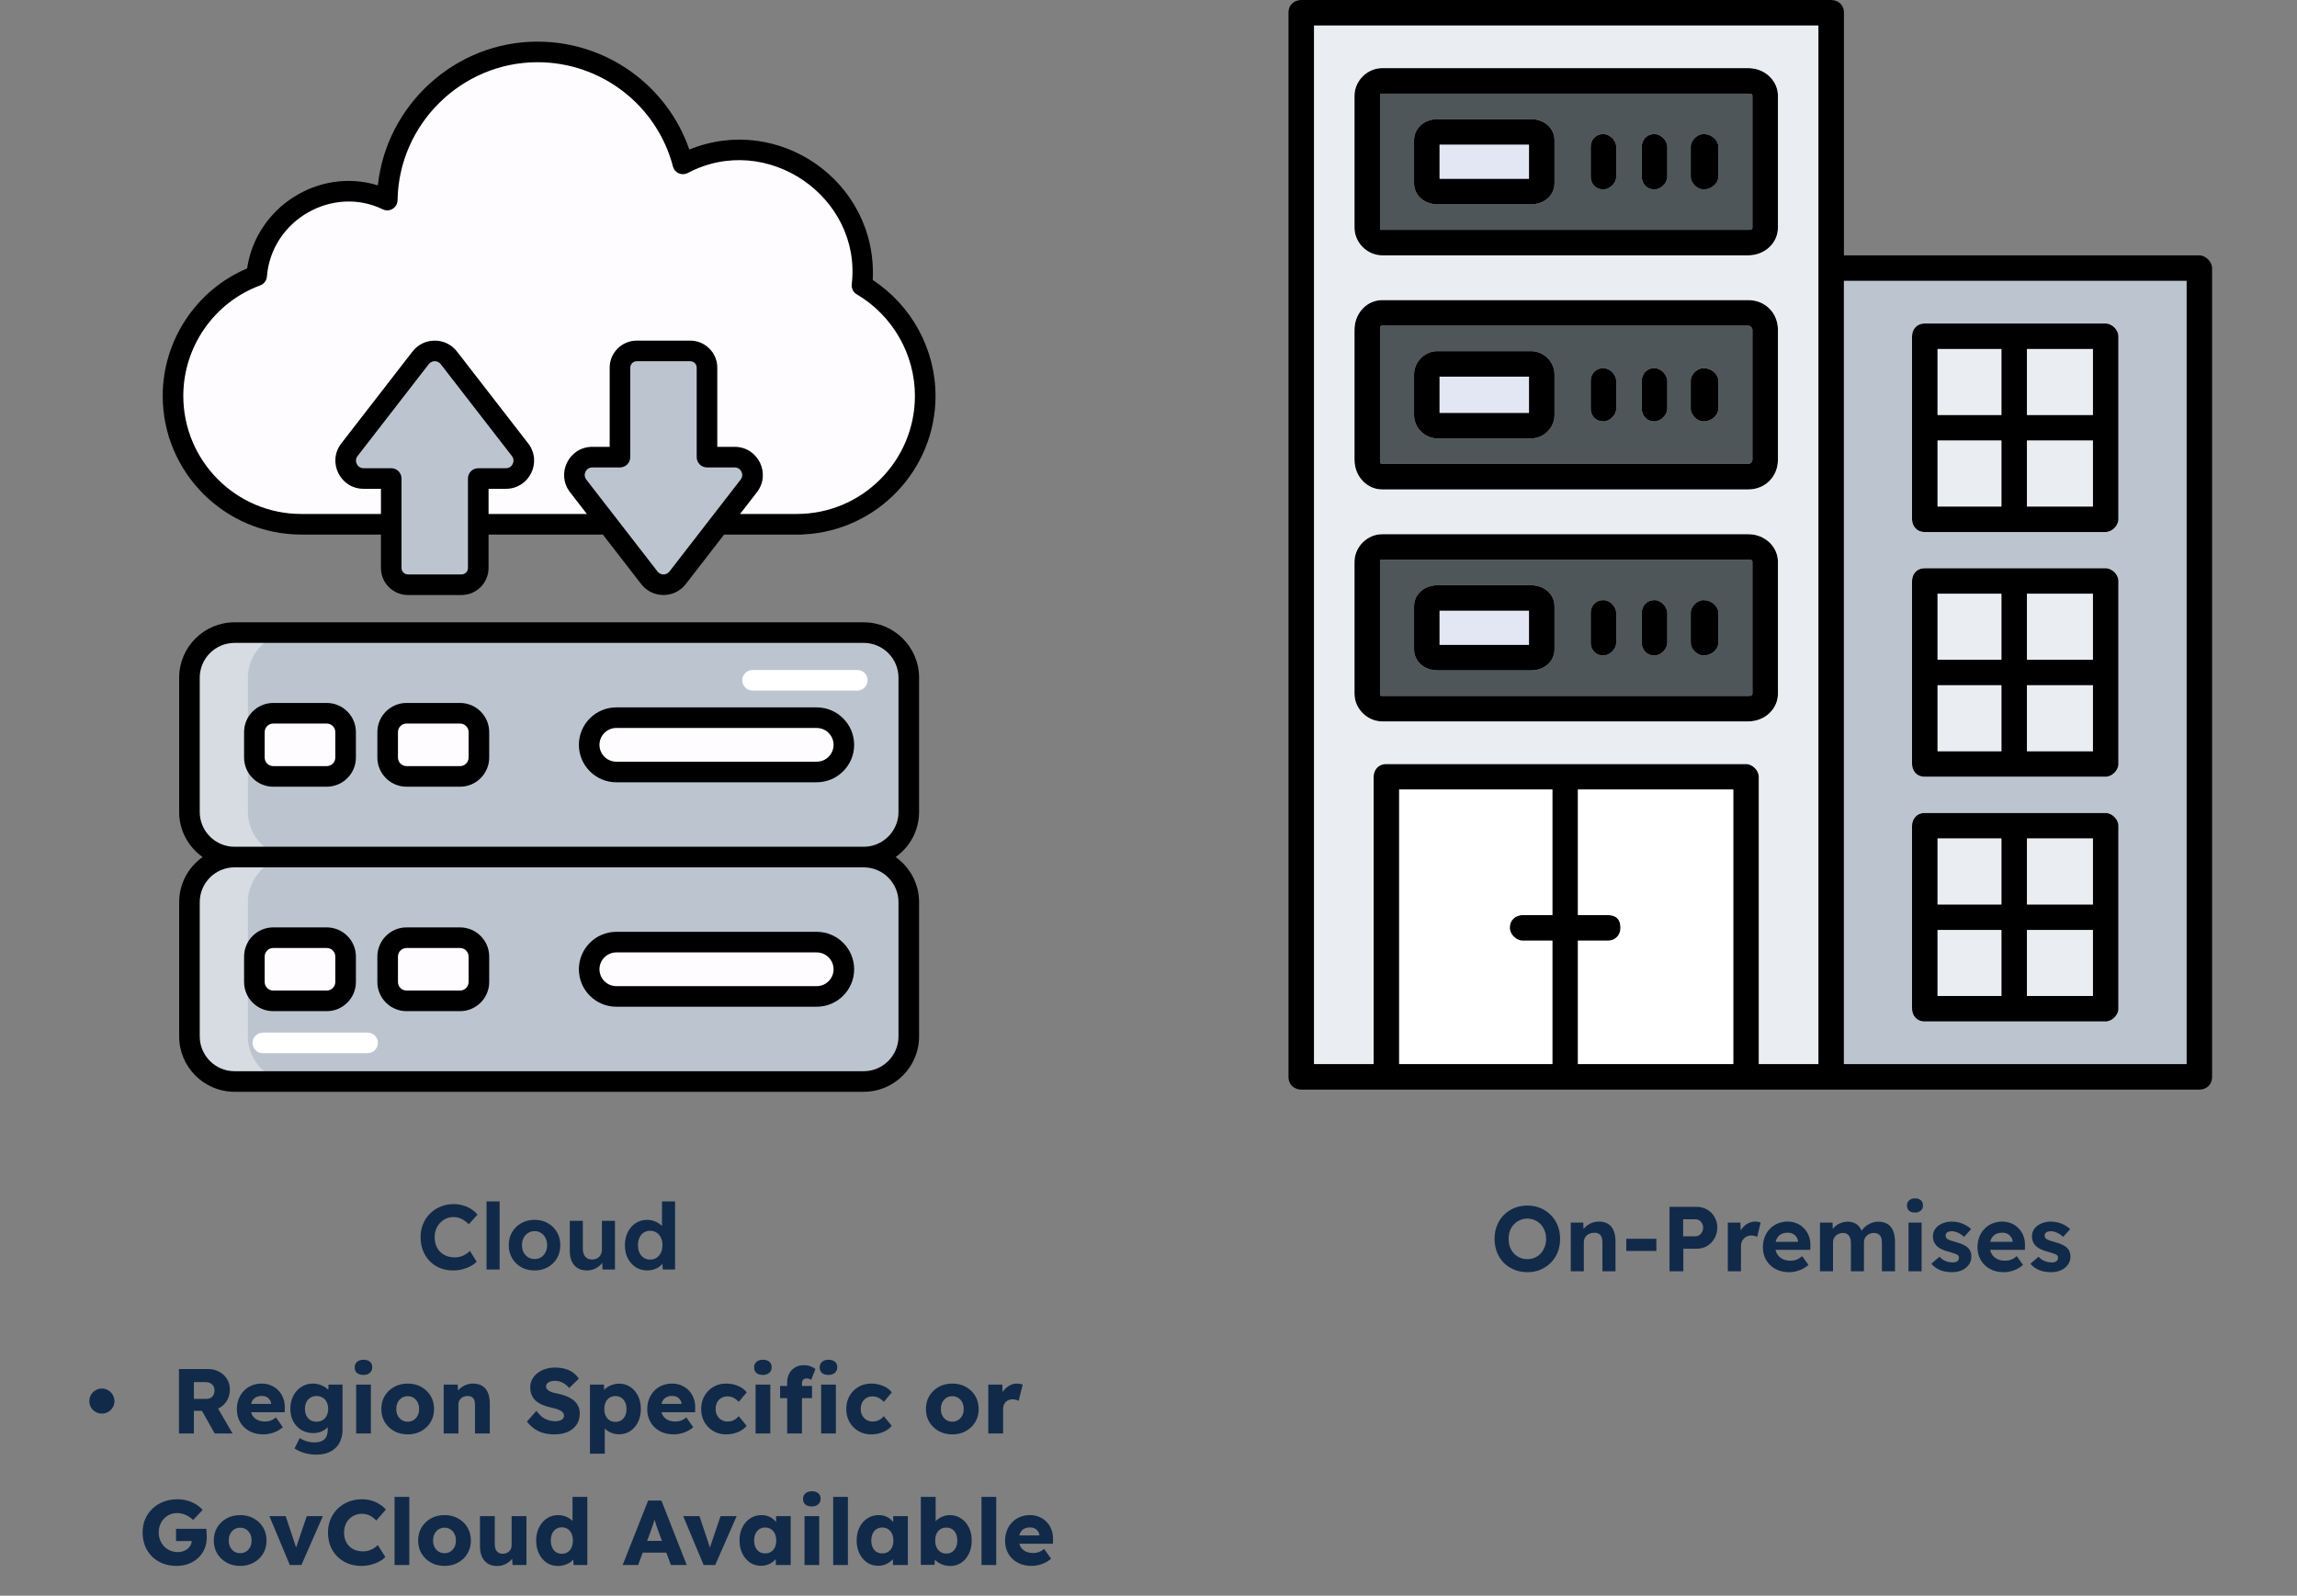 <svg width="524" height="364" viewBox="0 0 524 364" fill="none" xmlns="http://www.w3.org/2000/svg">
<rect x="0" y="0" width="524" height="364" fill="#808080" stroke="none"/>
<path d="M348.421 290.21C347.343 290.21 346.349 290.021 345.439 289.643C344.529 289.265 343.731 288.74 343.045 288.068C342.373 287.382 341.855 286.577 341.491 285.653C341.127 284.715 340.945 283.7 340.945 282.608C340.945 281.502 341.127 280.494 341.491 279.584C341.855 278.66 342.373 277.855 343.045 277.169C343.731 276.483 344.529 275.951 345.439 275.573C346.349 275.195 347.343 275.006 348.421 275.006C349.513 275.006 350.507 275.195 351.403 275.573C352.313 275.951 353.104 276.483 353.776 277.169C354.462 277.855 354.987 278.66 355.351 279.584C355.715 280.508 355.897 281.516 355.897 282.608C355.897 283.7 355.715 284.708 355.351 285.632C354.987 286.556 354.462 287.361 353.776 288.047C353.104 288.733 352.313 289.265 351.403 289.643C350.507 290.021 349.513 290.21 348.421 290.21ZM348.421 287.228C349.037 287.228 349.604 287.116 350.122 286.892C350.654 286.668 351.109 286.346 351.487 285.926C351.865 285.506 352.159 285.016 352.369 284.456C352.593 283.896 352.705 283.28 352.705 282.608C352.705 281.936 352.593 281.32 352.369 280.76C352.159 280.2 351.865 279.717 351.487 279.311C351.109 278.891 350.654 278.569 350.122 278.345C349.604 278.107 349.037 277.988 348.421 277.988C347.805 277.988 347.238 278.107 346.72 278.345C346.202 278.569 345.747 278.891 345.355 279.311C344.963 279.717 344.662 280.2 344.452 280.76C344.256 281.32 344.158 281.936 344.158 282.608C344.158 283.28 344.256 283.896 344.452 284.456C344.662 285.016 344.963 285.506 345.355 285.926C345.747 286.346 346.202 286.668 346.72 286.892C347.238 287.116 347.805 287.228 348.421 287.228ZM358.328 290V278.891H361.184L361.268 281.159L360.68 281.411C360.834 280.907 361.107 280.452 361.499 280.046C361.905 279.626 362.388 279.29 362.948 279.038C363.508 278.786 364.096 278.66 364.712 278.66C365.552 278.66 366.252 278.828 366.812 279.164C367.386 279.5 367.813 280.011 368.093 280.697C368.387 281.369 368.534 282.202 368.534 283.196V290H365.552V283.427C365.552 282.923 365.482 282.503 365.342 282.167C365.202 281.831 364.985 281.586 364.691 281.432C364.411 281.264 364.061 281.194 363.641 281.222C363.305 281.222 362.99 281.278 362.696 281.39C362.416 281.488 362.171 281.635 361.961 281.831C361.765 282.027 361.604 282.251 361.478 282.503C361.366 282.755 361.31 283.028 361.31 283.322V290H359.84C359.518 290 359.231 290 358.979 290C358.727 290 358.51 290 358.328 290ZM370.992 285.359V282.587H377.859V285.359H370.992ZM380.855 290V275.3H387.092C387.96 275.3 388.744 275.51 389.444 275.93C390.158 276.336 390.718 276.896 391.124 277.61C391.544 278.324 391.754 279.129 391.754 280.025C391.754 280.935 391.544 281.754 391.124 282.482C390.718 283.21 390.158 283.791 389.444 284.225C388.744 284.645 387.96 284.855 387.092 284.855H384.005V290H380.855ZM383.963 282.02H386.735C387.071 282.02 387.372 281.936 387.638 281.768C387.904 281.586 388.114 281.348 388.268 281.054C388.436 280.76 388.52 280.424 388.52 280.046C388.52 279.668 388.436 279.339 388.268 279.059C388.114 278.765 387.904 278.541 387.638 278.387C387.372 278.219 387.071 278.135 386.735 278.135H383.963V282.02ZM394.155 290V278.891H397.032L397.137 282.461L396.633 281.726C396.801 281.152 397.074 280.634 397.452 280.172C397.83 279.696 398.271 279.325 398.775 279.059C399.293 278.793 399.832 278.66 400.392 278.66C400.63 278.66 400.861 278.681 401.085 278.723C401.309 278.765 401.498 278.814 401.652 278.87L400.854 282.146C400.686 282.062 400.483 281.992 400.245 281.936C400.007 281.866 399.762 281.831 399.51 281.831C399.174 281.831 398.859 281.894 398.565 282.02C398.285 282.132 398.04 282.3 397.83 282.524C397.62 282.734 397.452 282.986 397.326 283.28C397.214 283.574 397.158 283.896 397.158 284.246V290H394.155ZM408.162 290.21C406.958 290.21 405.908 289.965 405.012 289.475C404.116 288.985 403.416 288.313 402.912 287.459C402.408 286.605 402.156 285.625 402.156 284.519C402.156 283.665 402.296 282.881 402.576 282.167C402.856 281.453 403.248 280.837 403.752 280.319C404.256 279.787 404.851 279.381 405.537 279.101C406.237 278.807 406.993 278.66 407.805 278.66C408.561 278.66 409.261 278.8 409.905 279.08C410.549 279.346 411.102 279.731 411.564 280.235C412.04 280.725 412.404 281.306 412.656 281.978C412.908 282.65 413.02 283.385 412.992 284.183L412.971 285.107H404.046L403.563 283.28H410.514L410.178 283.658V283.196C410.15 282.818 410.024 282.475 409.8 282.167C409.59 281.859 409.317 281.621 408.981 281.453C408.645 281.285 408.267 281.201 407.847 281.201C407.231 281.201 406.706 281.32 406.272 281.558C405.852 281.796 405.53 282.146 405.306 282.608C405.082 283.07 404.97 283.63 404.97 284.288C404.97 284.96 405.11 285.541 405.39 286.031C405.684 286.521 406.09 286.906 406.608 287.186C407.14 287.452 407.763 287.585 408.477 287.585C408.967 287.585 409.415 287.508 409.821 287.354C410.227 287.2 410.661 286.934 411.123 286.556L412.551 288.551C412.145 288.915 411.697 289.223 411.207 289.475C410.717 289.713 410.213 289.895 409.695 290.021C409.177 290.147 408.666 290.21 408.162 290.21ZM415.175 290V278.891H418.052L418.115 281.012L417.674 281.096C417.828 280.732 418.031 280.403 418.283 280.109C418.535 279.815 418.829 279.563 419.165 279.353C419.515 279.143 419.879 278.982 420.257 278.87C420.635 278.744 421.013 278.681 421.391 278.681C421.965 278.681 422.483 278.772 422.945 278.954C423.407 279.136 423.799 279.423 424.121 279.815C424.443 280.193 424.695 280.697 424.877 281.327L424.415 281.285L424.562 280.949C424.744 280.613 424.975 280.312 425.255 280.046C425.535 279.766 425.85 279.528 426.2 279.332C426.55 279.122 426.914 278.961 427.292 278.849C427.67 278.737 428.041 278.681 428.405 278.681C429.273 278.681 429.994 278.856 430.568 279.206C431.142 279.542 431.569 280.053 431.849 280.739C432.143 281.425 432.29 282.265 432.29 283.259V290H429.308V283.469C429.308 282.965 429.238 282.552 429.098 282.23C428.958 281.908 428.755 281.67 428.489 281.516C428.223 281.348 427.88 281.264 427.46 281.264C427.138 281.264 426.837 281.32 426.557 281.432C426.291 281.53 426.053 281.677 425.843 281.873C425.647 282.055 425.493 282.272 425.381 282.524C425.269 282.776 425.213 283.056 425.213 283.364V290H422.231V283.448C422.231 282.986 422.154 282.594 422 282.272C421.86 281.936 421.657 281.684 421.391 281.516C421.125 281.348 420.796 281.264 420.404 281.264C420.082 281.264 419.781 281.32 419.501 281.432C419.235 281.53 419.004 281.677 418.808 281.873C418.612 282.055 418.451 282.272 418.325 282.524C418.213 282.776 418.157 283.049 418.157 283.343V290H415.175ZM435.382 290V278.891H438.364V290H435.382ZM436.852 276.602C436.278 276.602 435.83 276.462 435.508 276.182C435.186 275.902 435.025 275.503 435.025 274.985C435.025 274.509 435.186 274.124 435.508 273.83C435.844 273.522 436.292 273.368 436.852 273.368C437.426 273.368 437.874 273.515 438.196 273.809C438.518 274.089 438.679 274.481 438.679 274.985C438.679 275.475 438.511 275.867 438.175 276.161C437.853 276.455 437.412 276.602 436.852 276.602ZM445.287 290.21C444.251 290.21 443.327 290.042 442.515 289.706C441.717 289.356 441.073 288.88 440.583 288.278L442.431 286.682C442.865 287.144 443.348 287.48 443.88 287.69C444.412 287.886 444.944 287.984 445.476 287.984C445.686 287.984 445.875 287.963 446.043 287.921C446.225 287.865 446.379 287.795 446.505 287.711C446.631 287.613 446.722 287.501 446.778 287.375C446.848 287.235 446.883 287.088 446.883 286.934C446.883 286.626 446.757 286.381 446.505 286.199C446.365 286.129 446.148 286.045 445.854 285.947C445.56 285.835 445.182 285.716 444.72 285.59C444.006 285.408 443.397 285.198 442.893 284.96C442.403 284.708 442.011 284.428 441.717 284.12C441.465 283.826 441.269 283.511 441.129 283.175C441.003 282.825 440.94 282.44 440.94 282.02C440.94 281.516 441.052 281.061 441.276 280.655C441.5 280.235 441.808 279.878 442.2 279.584C442.606 279.29 443.068 279.066 443.586 278.912C444.104 278.744 444.65 278.66 445.224 278.66C445.798 278.66 446.358 278.73 446.904 278.87C447.45 279.01 447.954 279.213 448.416 279.479C448.892 279.731 449.305 280.032 449.655 280.382L448.059 282.146C447.807 281.908 447.52 281.691 447.198 281.495C446.89 281.299 446.568 281.145 446.232 281.033C445.896 280.921 445.595 280.865 445.329 280.865C445.091 280.865 444.874 280.886 444.678 280.928C444.496 280.97 444.342 281.033 444.216 281.117C444.09 281.201 443.992 281.313 443.922 281.453C443.866 281.579 443.838 281.719 443.838 281.873C443.838 282.027 443.873 282.174 443.943 282.314C444.027 282.454 444.139 282.573 444.279 282.671C444.433 282.755 444.657 282.853 444.951 282.965C445.259 283.077 445.672 283.203 446.19 283.343C446.862 283.525 447.429 283.728 447.891 283.952C448.367 284.176 448.745 284.435 449.025 284.729C449.263 284.981 449.438 285.268 449.55 285.59C449.662 285.912 449.718 286.269 449.718 286.661C449.718 287.347 449.522 287.963 449.13 288.509C448.752 289.041 448.227 289.461 447.555 289.769C446.883 290.063 446.127 290.21 445.287 290.21ZM457.115 290.21C455.911 290.21 454.861 289.965 453.965 289.475C453.069 288.985 452.369 288.313 451.865 287.459C451.361 286.605 451.109 285.625 451.109 284.519C451.109 283.665 451.249 282.881 451.529 282.167C451.809 281.453 452.201 280.837 452.705 280.319C453.209 279.787 453.804 279.381 454.49 279.101C455.19 278.807 455.946 278.66 456.758 278.66C457.514 278.66 458.214 278.8 458.858 279.08C459.502 279.346 460.055 279.731 460.517 280.235C460.993 280.725 461.357 281.306 461.609 281.978C461.861 282.65 461.973 283.385 461.945 284.183L461.924 285.107H452.999L452.516 283.28H459.467L459.131 283.658V283.196C459.103 282.818 458.977 282.475 458.753 282.167C458.543 281.859 458.27 281.621 457.934 281.453C457.598 281.285 457.22 281.201 456.8 281.201C456.184 281.201 455.659 281.32 455.225 281.558C454.805 281.796 454.483 282.146 454.259 282.608C454.035 283.07 453.923 283.63 453.923 284.288C453.923 284.96 454.063 285.541 454.343 286.031C454.637 286.521 455.043 286.906 455.561 287.186C456.093 287.452 456.716 287.585 457.43 287.585C457.92 287.585 458.368 287.508 458.774 287.354C459.18 287.2 459.614 286.934 460.076 286.556L461.504 288.551C461.098 288.915 460.65 289.223 460.16 289.475C459.67 289.713 459.166 289.895 458.648 290.021C458.13 290.147 457.619 290.21 457.115 290.21ZM467.886 290.21C466.85 290.21 465.926 290.042 465.114 289.706C464.316 289.356 463.672 288.88 463.182 288.278L465.03 286.682C465.464 287.144 465.947 287.48 466.479 287.69C467.011 287.886 467.543 287.984 468.075 287.984C468.285 287.984 468.474 287.963 468.642 287.921C468.824 287.865 468.978 287.795 469.104 287.711C469.23 287.613 469.321 287.501 469.377 287.375C469.447 287.235 469.482 287.088 469.482 286.934C469.482 286.626 469.356 286.381 469.104 286.199C468.964 286.129 468.747 286.045 468.453 285.947C468.159 285.835 467.781 285.716 467.319 285.59C466.605 285.408 465.996 285.198 465.492 284.96C465.002 284.708 464.61 284.428 464.316 284.12C464.064 283.826 463.868 283.511 463.728 283.175C463.602 282.825 463.539 282.44 463.539 282.02C463.539 281.516 463.651 281.061 463.875 280.655C464.099 280.235 464.407 279.878 464.799 279.584C465.205 279.29 465.667 279.066 466.185 278.912C466.703 278.744 467.249 278.66 467.823 278.66C468.397 278.66 468.957 278.73 469.503 278.87C470.049 279.01 470.553 279.213 471.015 279.479C471.491 279.731 471.904 280.032 472.254 280.382L470.658 282.146C470.406 281.908 470.119 281.691 469.797 281.495C469.489 281.299 469.167 281.145 468.831 281.033C468.495 280.921 468.194 280.865 467.928 280.865C467.69 280.865 467.473 280.886 467.277 280.928C467.095 280.97 466.941 281.033 466.815 281.117C466.689 281.201 466.591 281.313 466.521 281.453C466.465 281.579 466.437 281.719 466.437 281.873C466.437 282.027 466.472 282.174 466.542 282.314C466.626 282.454 466.738 282.573 466.878 282.671C467.032 282.755 467.256 282.853 467.55 282.965C467.858 283.077 468.271 283.203 468.789 283.343C469.461 283.525 470.028 283.728 470.49 283.952C470.966 284.176 471.344 284.435 471.624 284.729C471.862 284.981 472.037 285.268 472.149 285.59C472.261 285.912 472.317 286.269 472.317 286.661C472.317 287.347 472.121 287.963 471.729 288.509C471.351 289.041 470.826 289.461 470.154 289.769C469.482 290.063 468.726 290.21 467.886 290.21Z" fill="#122A49"/>
<path d="M103.358 289.812C102.28 289.812 101.286 289.63 100.376 289.266C99.48 288.888 98.696 288.363 98.024 287.691C97.366 287.005 96.855 286.2 96.491 285.276C96.127 284.338 95.945 283.316 95.945 282.21C95.945 281.132 96.134 280.138 96.512 279.228C96.89 278.304 97.422 277.506 98.108 276.834C98.794 276.148 99.599 275.616 100.523 275.238C101.447 274.86 102.448 274.671 103.526 274.671C104.226 274.671 104.912 274.769 105.584 274.965C106.27 275.147 106.893 275.42 107.453 275.784C108.027 276.148 108.517 276.582 108.923 277.086L106.949 279.27C106.613 278.934 106.263 278.647 105.899 278.409C105.549 278.157 105.171 277.968 104.765 277.842C104.373 277.702 103.953 277.632 103.505 277.632C102.903 277.632 102.336 277.744 101.804 277.968C101.286 278.192 100.831 278.507 100.439 278.913C100.047 279.305 99.732 279.788 99.494 280.362C99.27 280.922 99.158 281.545 99.158 282.231C99.158 282.931 99.27 283.568 99.494 284.142C99.718 284.702 100.033 285.185 100.439 285.591C100.845 285.983 101.328 286.291 101.888 286.515C102.462 286.725 103.092 286.83 103.778 286.83C104.226 286.83 104.66 286.767 105.08 286.641C105.5 286.515 105.885 286.34 106.235 286.116C106.599 285.892 106.921 285.633 107.201 285.339L108.734 287.796C108.398 288.174 107.943 288.517 107.369 288.825C106.809 289.133 106.179 289.378 105.479 289.56C104.779 289.728 104.072 289.812 103.358 289.812ZM110.991 289.602V274.062H113.973V289.602H110.991ZM121.96 289.812C120.826 289.812 119.811 289.567 118.915 289.077C118.033 288.573 117.333 287.887 116.815 287.019C116.311 286.151 116.059 285.157 116.059 284.037C116.059 282.917 116.311 281.93 116.815 281.076C117.333 280.208 118.033 279.522 118.915 279.018C119.811 278.514 120.826 278.262 121.96 278.262C123.08 278.262 124.081 278.514 124.963 279.018C125.859 279.522 126.559 280.208 127.063 281.076C127.567 281.93 127.819 282.917 127.819 284.037C127.819 285.157 127.567 286.151 127.063 287.019C126.559 287.887 125.859 288.573 124.963 289.077C124.081 289.567 123.08 289.812 121.96 289.812ZM121.96 287.208C122.506 287.208 122.996 287.075 123.43 286.809C123.864 286.529 124.2 286.151 124.438 285.675C124.69 285.185 124.816 284.639 124.816 284.037C124.816 283.421 124.69 282.875 124.438 282.399C124.2 281.909 123.864 281.531 123.43 281.265C122.996 280.985 122.506 280.845 121.96 280.845C121.4 280.845 120.903 280.985 120.469 281.265C120.035 281.545 119.692 281.923 119.44 282.399C119.188 282.875 119.069 283.421 119.083 284.037C119.069 284.639 119.188 285.185 119.44 285.675C119.692 286.151 120.035 286.529 120.469 286.809C120.903 287.075 121.4 287.208 121.96 287.208ZM133.884 289.812C133.072 289.812 132.372 289.637 131.784 289.287C131.21 288.923 130.762 288.412 130.44 287.754C130.132 287.082 129.978 286.277 129.978 285.339V278.493H132.96V284.856C132.96 285.36 133.044 285.801 133.212 286.179C133.38 286.543 133.618 286.823 133.926 287.019C134.234 287.215 134.612 287.313 135.06 287.313C135.382 287.313 135.683 287.264 135.963 287.166C136.243 287.054 136.481 286.9 136.677 286.704C136.873 286.508 137.027 286.277 137.139 286.011C137.251 285.745 137.307 285.458 137.307 285.15V278.493H140.289V289.602H137.454L137.349 287.313L137.895 287.061C137.727 287.579 137.447 288.048 137.055 288.468C136.663 288.888 136.194 289.217 135.648 289.455C135.102 289.693 134.514 289.812 133.884 289.812ZM147.637 289.812C146.671 289.812 145.803 289.567 145.033 289.077C144.263 288.573 143.654 287.894 143.206 287.04C142.772 286.172 142.555 285.171 142.555 284.037C142.555 282.931 142.772 281.944 143.206 281.076C143.654 280.208 144.256 279.522 145.012 279.018C145.782 278.514 146.657 278.262 147.637 278.262C148.155 278.262 148.652 278.346 149.128 278.514C149.618 278.668 150.052 278.885 150.43 279.165C150.822 279.445 151.137 279.76 151.375 280.11C151.613 280.446 151.746 280.803 151.774 281.181L151.018 281.307V274.062H154V289.602H151.186L151.06 287.04L151.648 287.103C151.62 287.453 151.494 287.789 151.27 288.111C151.046 288.433 150.745 288.727 150.367 288.993C150.003 289.245 149.583 289.448 149.107 289.602C148.645 289.742 148.155 289.812 147.637 289.812ZM148.309 287.334C148.869 287.334 149.359 287.194 149.779 286.914C150.199 286.634 150.528 286.249 150.766 285.759C151.004 285.269 151.123 284.695 151.123 284.037C151.123 283.393 151.004 282.826 150.766 282.336C150.528 281.832 150.199 281.447 149.779 281.181C149.359 280.901 148.869 280.761 148.309 280.761C147.749 280.761 147.259 280.901 146.839 281.181C146.433 281.447 146.111 281.832 145.873 282.336C145.649 282.826 145.537 283.393 145.537 284.037C145.537 284.695 145.649 285.269 145.873 285.759C146.111 286.249 146.433 286.634 146.839 286.914C147.259 287.194 147.749 287.334 148.309 287.334Z" fill="#122A49"/>
<path d="M23.235 322.464C22.717 322.464 22.241 322.338 21.807 322.086C21.373 321.834 21.023 321.491 20.757 321.057C20.505 320.623 20.379 320.147 20.379 319.629C20.379 319.097 20.505 318.614 20.757 318.18C21.009 317.746 21.352 317.403 21.786 317.151C22.22 316.885 22.703 316.752 23.235 316.752C23.767 316.752 24.25 316.885 24.684 317.151C25.118 317.403 25.461 317.746 25.713 318.18C25.979 318.614 26.112 319.097 26.112 319.629C26.112 320.147 25.979 320.623 25.713 321.057C25.461 321.491 25.118 321.834 24.684 322.086C24.25 322.338 23.767 322.464 23.235 322.464ZM40.829 327V312.3H47.444C48.382 312.3 49.229 312.503 49.985 312.909C50.755 313.315 51.357 313.875 51.791 314.589C52.225 315.289 52.442 316.087 52.442 316.983C52.442 317.907 52.225 318.74 51.791 319.482C51.357 320.21 50.762 320.784 50.006 321.204C49.25 321.624 48.396 321.834 47.444 321.834H44.231V327H40.829ZM48.977 327L45.239 320.364L48.893 319.839L53.051 327H48.977ZM44.231 319.104H47.129C47.493 319.104 47.808 319.027 48.074 318.873C48.354 318.705 48.564 318.474 48.704 318.18C48.858 317.886 48.935 317.55 48.935 317.172C48.935 316.794 48.851 316.465 48.683 316.185C48.515 315.891 48.27 315.667 47.948 315.513C47.64 315.359 47.262 315.282 46.814 315.282H44.231V319.104ZM60.12 327.21C58.888 327.21 57.817 326.965 56.907 326.475C55.997 325.971 55.29 325.292 54.786 324.438C54.282 323.57 54.03 322.583 54.03 321.477C54.03 320.623 54.17 319.839 54.45 319.125C54.73 318.411 55.122 317.795 55.626 317.277C56.13 316.745 56.725 316.339 57.411 316.059C58.111 315.765 58.874 315.618 59.7 315.618C60.484 315.618 61.198 315.758 61.842 316.038C62.5 316.318 63.067 316.71 63.543 317.214C64.019 317.718 64.383 318.313 64.635 318.999C64.887 319.685 64.999 320.434 64.971 321.246L64.95 322.149H56.067L55.584 320.259H62.22L61.863 320.658V320.238C61.835 319.888 61.723 319.58 61.527 319.314C61.345 319.034 61.1 318.817 60.792 318.663C60.484 318.509 60.134 318.432 59.742 318.432C59.196 318.432 58.727 318.544 58.335 318.768C57.957 318.978 57.67 319.293 57.474 319.713C57.278 320.119 57.18 320.623 57.18 321.225C57.18 321.841 57.306 322.38 57.558 322.842C57.824 323.29 58.202 323.64 58.692 323.892C59.196 324.144 59.791 324.27 60.477 324.27C60.953 324.27 61.373 324.2 61.737 324.06C62.115 323.92 62.521 323.682 62.955 323.346L64.53 325.572C64.096 325.95 63.634 326.258 63.144 326.496C62.654 326.734 62.15 326.909 61.632 327.021C61.128 327.147 60.624 327.21 60.12 327.21ZM72.113 331.83C71.203 331.83 70.293 331.697 69.383 331.431C68.487 331.165 67.759 330.822 67.199 330.402L68.375 328.05C68.669 328.246 68.991 328.414 69.341 328.554C69.705 328.708 70.083 328.827 70.475 328.911C70.867 328.995 71.266 329.037 71.672 329.037C72.386 329.037 72.967 328.932 73.415 328.722C73.863 328.512 74.199 328.19 74.423 327.756C74.647 327.336 74.759 326.804 74.759 326.16V324.291L75.41 324.396C75.312 324.858 75.067 325.278 74.675 325.656C74.297 326.034 73.828 326.342 73.268 326.58C72.708 326.804 72.113 326.916 71.483 326.916C70.475 326.916 69.572 326.685 68.774 326.223C67.99 325.747 67.367 325.096 66.905 324.27C66.457 323.43 66.233 322.464 66.233 321.372C66.233 320.252 66.457 319.265 66.905 318.411C67.353 317.543 67.969 316.864 68.753 316.374C69.537 315.87 70.419 315.618 71.399 315.618C71.819 315.618 72.218 315.667 72.596 315.765C72.988 315.863 73.345 315.996 73.667 316.164C74.003 316.318 74.297 316.507 74.549 316.731C74.815 316.941 75.025 317.172 75.179 317.424C75.347 317.676 75.459 317.935 75.515 318.201L74.822 318.369L74.948 315.849H78.14V326.097C78.14 327.007 78 327.812 77.72 328.512C77.454 329.226 77.055 329.828 76.523 330.318C76.005 330.822 75.375 331.2 74.633 331.452C73.891 331.704 73.051 331.83 72.113 331.83ZM72.197 324.312C72.743 324.312 73.212 324.193 73.604 323.955C74.01 323.703 74.318 323.36 74.528 322.926C74.752 322.492 74.864 321.981 74.864 321.393C74.864 320.805 74.752 320.294 74.528 319.86C74.318 319.412 74.01 319.069 73.604 318.831C73.212 318.579 72.743 318.453 72.197 318.453C71.665 318.453 71.203 318.579 70.811 318.831C70.419 319.069 70.111 319.412 69.887 319.86C69.677 320.294 69.572 320.805 69.572 321.393C69.572 321.981 69.677 322.492 69.887 322.926C70.111 323.36 70.419 323.703 70.811 323.955C71.203 324.193 71.665 324.312 72.197 324.312ZM81.246 327V315.849H84.606V327H81.246ZM82.926 313.644C82.296 313.644 81.799 313.497 81.435 313.203C81.085 312.895 80.91 312.461 80.91 311.901C80.91 311.397 81.092 310.984 81.456 310.662C81.82 310.34 82.31 310.179 82.926 310.179C83.556 310.179 84.046 310.333 84.396 310.641C84.746 310.935 84.921 311.355 84.921 311.901C84.921 312.419 84.739 312.839 84.375 313.161C84.025 313.483 83.542 313.644 82.926 313.644ZM93.013 327.21C91.852 327.21 90.816 326.958 89.906 326.454C89.01 325.95 88.296 325.264 87.763 324.396C87.246 323.528 86.987 322.534 86.987 321.414C86.987 320.294 87.246 319.3 87.763 318.432C88.296 317.564 89.01 316.878 89.906 316.374C90.816 315.87 91.852 315.618 93.013 315.618C94.175 315.618 95.204 315.87 96.1 316.374C97.01 316.878 97.725 317.564 98.243 318.432C98.76 319.3 99.019 320.294 99.019 321.414C99.019 322.534 98.76 323.528 98.243 324.396C97.725 325.264 97.01 325.95 96.1 326.454C95.204 326.958 94.175 327.21 93.013 327.21ZM93.013 324.312C93.517 324.312 93.966 324.186 94.358 323.934C94.749 323.682 95.058 323.339 95.281 322.905C95.505 322.471 95.611 321.974 95.597 321.414C95.611 320.854 95.505 320.357 95.281 319.923C95.058 319.475 94.749 319.125 94.358 318.873C93.966 318.621 93.517 318.495 93.013 318.495C92.51 318.495 92.055 318.621 91.648 318.873C91.257 319.125 90.948 319.475 90.725 319.923C90.501 320.357 90.395 320.854 90.409 321.414C90.395 321.974 90.501 322.471 90.725 322.905C90.948 323.339 91.257 323.682 91.648 323.934C92.055 324.186 92.51 324.312 93.013 324.312ZM101.217 327V315.849H104.409L104.514 318.117L103.842 318.369C103.996 317.865 104.269 317.41 104.661 317.004C105.067 316.584 105.55 316.248 106.11 315.996C106.67 315.744 107.258 315.618 107.874 315.618C108.714 315.618 109.421 315.793 109.995 316.143C110.569 316.479 111.003 316.99 111.297 317.676C111.591 318.348 111.738 319.174 111.738 320.154V327H108.357V320.427C108.357 319.979 108.294 319.608 108.168 319.314C108.042 319.02 107.846 318.803 107.58 318.663C107.328 318.509 107.013 318.439 106.635 318.453C106.341 318.453 106.068 318.502 105.816 318.6C105.564 318.684 105.347 318.817 105.165 318.999C104.983 319.167 104.836 319.363 104.724 319.587C104.626 319.811 104.577 320.056 104.577 320.322V327H102.918C102.526 327 102.19 327 101.91 327C101.63 327 101.399 327 101.217 327ZM126.502 327.21C125.536 327.21 124.661 327.098 123.877 326.874C123.107 326.636 122.421 326.3 121.819 325.866C121.217 325.418 120.678 324.893 120.202 324.291L122.365 321.834C123.065 322.772 123.765 323.402 124.465 323.724C125.179 324.046 125.914 324.207 126.67 324.207C127.048 324.207 127.391 324.158 127.699 324.06C128.007 323.962 128.245 323.822 128.413 323.64C128.581 323.444 128.665 323.206 128.665 322.926C128.665 322.716 128.609 322.527 128.497 322.359C128.399 322.191 128.259 322.044 128.077 321.918C127.895 321.792 127.678 321.68 127.426 321.582C127.174 321.47 126.908 321.379 126.628 321.309C126.348 321.225 126.061 321.155 125.767 321.099C124.955 320.917 124.248 320.693 123.646 320.427C123.044 320.161 122.54 319.839 122.134 319.461C121.742 319.069 121.448 318.628 121.252 318.138C121.056 317.634 120.958 317.074 120.958 316.458C120.958 315.8 121.105 315.198 121.399 314.652C121.707 314.092 122.113 313.616 122.617 313.224C123.135 312.818 123.73 312.51 124.402 312.3C125.074 312.076 125.774 311.964 126.502 311.964C127.468 311.964 128.294 312.069 128.98 312.279C129.68 312.475 130.275 312.762 130.765 313.14C131.269 313.518 131.696 313.973 132.046 314.505L129.841 316.626C129.547 316.262 129.225 315.961 128.875 315.723C128.539 315.485 128.175 315.303 127.783 315.177C127.405 315.051 127.013 314.988 126.607 314.988C126.187 314.988 125.823 315.044 125.515 315.156C125.221 315.254 124.99 315.401 124.822 315.597C124.654 315.779 124.57 316.003 124.57 316.269C124.57 316.507 124.64 316.71 124.78 316.878C124.92 317.046 125.109 317.2 125.347 317.34C125.585 317.466 125.858 317.578 126.166 317.676C126.474 317.76 126.796 317.83 127.132 317.886C127.902 318.04 128.595 318.243 129.211 318.495C129.841 318.747 130.38 319.055 130.828 319.419C131.29 319.783 131.64 320.217 131.878 320.721C132.13 321.211 132.256 321.785 132.256 322.443C132.256 323.465 132.004 324.333 131.5 325.047C131.01 325.747 130.331 326.286 129.463 326.664C128.609 327.028 127.622 327.21 126.502 327.21ZM134.583 331.62V315.849H137.775L137.901 318.348L137.271 318.159C137.369 317.697 137.607 317.277 137.985 316.899C138.363 316.521 138.839 316.22 139.413 315.996C140.001 315.758 140.617 315.639 141.261 315.639C142.213 315.639 143.06 315.891 143.802 316.395C144.544 316.885 145.125 317.564 145.545 318.432C145.979 319.286 146.196 320.28 146.196 321.414C146.196 322.534 145.979 323.528 145.545 324.396C145.125 325.264 144.537 325.95 143.781 326.454C143.039 326.944 142.185 327.189 141.219 327.189C140.589 327.189 139.987 327.07 139.413 326.832C138.839 326.594 138.356 326.272 137.964 325.866C137.572 325.46 137.313 325.019 137.187 324.543L137.964 324.249V331.62H134.583ZM140.4 324.354C140.904 324.354 141.345 324.235 141.723 323.997C142.101 323.745 142.395 323.402 142.605 322.968C142.815 322.534 142.92 322.016 142.92 321.414C142.92 320.826 142.815 320.315 142.605 319.881C142.395 319.433 142.101 319.09 141.723 318.852C141.359 318.6 140.918 318.474 140.4 318.474C139.882 318.474 139.434 318.593 139.056 318.831C138.678 319.069 138.384 319.412 138.174 319.86C137.964 320.308 137.859 320.826 137.859 321.414C137.859 322.016 137.964 322.534 138.174 322.968C138.384 323.402 138.678 323.745 139.056 323.997C139.434 324.235 139.882 324.354 140.4 324.354ZM153.739 327.21C152.507 327.21 151.436 326.965 150.526 326.475C149.616 325.971 148.909 325.292 148.405 324.438C147.901 323.57 147.649 322.583 147.649 321.477C147.649 320.623 147.789 319.839 148.069 319.125C148.349 318.411 148.741 317.795 149.245 317.277C149.749 316.745 150.344 316.339 151.03 316.059C151.73 315.765 152.493 315.618 153.319 315.618C154.103 315.618 154.817 315.758 155.461 316.038C156.119 316.318 156.686 316.71 157.162 317.214C157.638 317.718 158.002 318.313 158.254 318.999C158.506 319.685 158.618 320.434 158.59 321.246L158.569 322.149H149.686L149.203 320.259H155.839L155.482 320.658V320.238C155.454 319.888 155.342 319.58 155.146 319.314C154.964 319.034 154.719 318.817 154.411 318.663C154.103 318.509 153.753 318.432 153.361 318.432C152.815 318.432 152.346 318.544 151.954 318.768C151.576 318.978 151.289 319.293 151.093 319.713C150.897 320.119 150.799 320.623 150.799 321.225C150.799 321.841 150.925 322.38 151.177 322.842C151.443 323.29 151.821 323.64 152.311 323.892C152.815 324.144 153.41 324.27 154.096 324.27C154.572 324.27 154.992 324.2 155.356 324.06C155.734 323.92 156.14 323.682 156.574 323.346L158.149 325.572C157.715 325.95 157.253 326.258 156.763 326.496C156.273 326.734 155.769 326.909 155.251 327.021C154.747 327.147 154.243 327.21 153.739 327.21ZM165.623 327.21C164.545 327.21 163.579 326.958 162.725 326.454C161.871 325.95 161.192 325.264 160.688 324.396C160.198 323.514 159.953 322.52 159.953 321.414C159.953 320.308 160.198 319.321 160.688 318.453C161.192 317.571 161.871 316.878 162.725 316.374C163.579 315.87 164.545 315.618 165.623 315.618C166.617 315.618 167.527 315.793 168.353 316.143C169.193 316.493 169.858 316.983 170.348 317.613L168.521 319.797C168.325 319.573 168.094 319.363 167.828 319.167C167.562 318.971 167.268 318.817 166.946 318.705C166.624 318.593 166.288 318.537 165.938 318.537C165.406 318.537 164.937 318.663 164.531 318.915C164.125 319.153 163.81 319.489 163.586 319.923C163.362 320.357 163.25 320.854 163.25 321.414C163.25 321.946 163.362 322.429 163.586 322.863C163.824 323.297 164.146 323.64 164.552 323.892C164.958 324.144 165.42 324.27 165.938 324.27C166.302 324.27 166.638 324.228 166.946 324.144C167.254 324.046 167.534 323.906 167.786 323.724C168.052 323.542 168.297 323.318 168.521 323.052L170.327 325.257C169.851 325.859 169.186 326.335 168.332 326.685C167.492 327.035 166.589 327.21 165.623 327.21ZM172.363 327V315.849H175.723V327H172.363ZM174.043 313.644C173.413 313.644 172.916 313.497 172.552 313.203C172.202 312.895 172.027 312.461 172.027 311.901C172.027 311.397 172.209 310.984 172.573 310.662C172.937 310.34 173.427 310.179 174.043 310.179C174.673 310.179 175.163 310.333 175.513 310.641C175.863 310.935 176.038 311.355 176.038 311.901C176.038 312.419 175.856 312.839 175.492 313.161C175.142 313.483 174.659 313.644 174.043 313.644ZM179.573 327V315.303C179.573 314.575 179.727 313.917 180.035 313.329C180.357 312.741 180.798 312.279 181.358 311.943C181.932 311.593 182.597 311.418 183.353 311.418C183.885 311.418 184.375 311.495 184.823 311.649C185.271 311.803 185.67 312.02 186.02 312.3L185.054 314.757C184.872 314.659 184.697 314.582 184.529 314.526C184.361 314.47 184.207 314.442 184.067 314.442C183.815 314.442 183.605 314.484 183.437 314.568C183.269 314.652 183.143 314.785 183.059 314.967C182.989 315.135 182.954 315.345 182.954 315.597V327H181.274C180.896 327 180.56 327 180.266 327C179.986 327 179.755 327 179.573 327ZM177.956 318.936V316.164H185.243V318.936H177.956ZM187.322 327V315.849H190.682V327H187.322ZM189.002 313.644C188.372 313.644 187.875 313.497 187.511 313.203C187.161 312.895 186.986 312.461 186.986 311.901C186.986 311.397 187.168 310.984 187.532 310.662C187.896 310.34 188.386 310.179 189.002 310.179C189.632 310.179 190.122 310.333 190.472 310.641C190.822 310.935 190.997 311.355 190.997 311.901C190.997 312.419 190.815 312.839 190.451 313.161C190.101 313.483 189.618 313.644 189.002 313.644ZM198.723 327.21C197.645 327.21 196.679 326.958 195.825 326.454C194.971 325.95 194.292 325.264 193.788 324.396C193.298 323.514 193.053 322.52 193.053 321.414C193.053 320.308 193.298 319.321 193.788 318.453C194.292 317.571 194.971 316.878 195.825 316.374C196.679 315.87 197.645 315.618 198.723 315.618C199.717 315.618 200.627 315.793 201.453 316.143C202.293 316.493 202.958 316.983 203.448 317.613L201.621 319.797C201.425 319.573 201.194 319.363 200.928 319.167C200.662 318.971 200.368 318.817 200.046 318.705C199.724 318.593 199.388 318.537 199.038 318.537C198.506 318.537 198.037 318.663 197.631 318.915C197.225 319.153 196.91 319.489 196.686 319.923C196.462 320.357 196.35 320.854 196.35 321.414C196.35 321.946 196.462 322.429 196.686 322.863C196.924 323.297 197.246 323.64 197.652 323.892C198.058 324.144 198.52 324.27 199.038 324.27C199.402 324.27 199.738 324.228 200.046 324.144C200.354 324.046 200.634 323.906 200.886 323.724C201.152 323.542 201.397 323.318 201.621 323.052L203.427 325.257C202.951 325.859 202.286 326.335 201.432 326.685C200.592 327.035 199.689 327.21 198.723 327.21ZM217.25 327.21C216.088 327.21 215.052 326.958 214.142 326.454C213.246 325.95 212.532 325.264 212 324.396C211.482 323.528 211.223 322.534 211.223 321.414C211.223 320.294 211.482 319.3 212 318.432C212.532 317.564 213.246 316.878 214.142 316.374C215.052 315.87 216.088 315.618 217.25 315.618C218.412 315.618 219.441 315.87 220.337 316.374C221.247 316.878 221.961 317.564 222.479 318.432C222.997 319.3 223.256 320.294 223.256 321.414C223.256 322.534 222.997 323.528 222.479 324.396C221.961 325.264 221.247 325.95 220.337 326.454C219.441 326.958 218.412 327.21 217.25 327.21ZM217.25 324.312C217.754 324.312 218.202 324.186 218.594 323.934C218.986 323.682 219.294 323.339 219.518 322.905C219.742 322.471 219.847 321.974 219.833 321.414C219.847 320.854 219.742 320.357 219.518 319.923C219.294 319.475 218.986 319.125 218.594 318.873C218.202 318.621 217.754 318.495 217.25 318.495C216.746 318.495 216.291 318.621 215.885 318.873C215.493 319.125 215.185 319.475 214.961 319.923C214.737 320.357 214.632 320.854 214.646 321.414C214.632 321.974 214.737 322.471 214.961 322.905C215.185 323.339 215.493 323.682 215.885 323.934C216.291 324.186 216.746 324.312 217.25 324.312ZM225.453 327V315.849H228.645L228.792 319.482L228.162 318.789C228.33 318.187 228.603 317.648 228.981 317.172C229.373 316.696 229.828 316.318 230.346 316.038C230.864 315.758 231.417 315.618 232.005 315.618C232.257 315.618 232.488 315.639 232.698 315.681C232.922 315.723 233.125 315.772 233.307 315.828L232.383 319.545C232.229 319.447 232.019 319.37 231.753 319.314C231.501 319.244 231.235 319.209 230.955 319.209C230.647 319.209 230.36 319.265 230.094 319.377C229.828 319.475 229.604 319.622 229.422 319.818C229.24 320.014 229.093 320.245 228.981 320.511C228.883 320.777 228.834 321.078 228.834 321.414V327H225.453ZM40.302 357.21C39.126 357.21 38.062 357.021 37.11 356.643C36.158 356.265 35.339 355.733 34.653 355.047C33.967 354.361 33.442 353.556 33.078 352.632C32.714 351.694 32.532 350.679 32.532 349.587C32.532 348.495 32.721 347.494 33.099 346.584C33.491 345.66 34.044 344.855 34.758 344.169C35.472 343.483 36.312 342.951 37.278 342.573C38.258 342.195 39.322 342.006 40.47 342.006C41.282 342.006 42.045 342.111 42.759 342.321C43.487 342.531 44.145 342.818 44.733 343.182C45.321 343.546 45.818 343.966 46.224 344.442L44.061 346.731C43.711 346.395 43.347 346.115 42.969 345.891C42.605 345.667 42.213 345.492 41.793 345.366C41.373 345.226 40.925 345.156 40.449 345.156C39.833 345.156 39.266 345.268 38.748 345.492C38.244 345.716 37.796 346.031 37.404 346.437C37.026 346.829 36.732 347.298 36.522 347.844C36.312 348.376 36.207 348.957 36.207 349.587C36.207 350.217 36.319 350.805 36.543 351.351C36.767 351.897 37.075 352.373 37.467 352.779C37.859 353.171 38.321 353.486 38.853 353.724C39.399 353.948 39.98 354.06 40.596 354.06C41.03 354.06 41.436 353.99 41.814 353.85C42.206 353.71 42.542 353.521 42.822 353.283C43.102 353.045 43.326 352.765 43.494 352.443C43.662 352.107 43.746 351.75 43.746 351.372V350.826L44.208 351.54H40.155V348.747H47.064C47.092 348.901 47.113 349.111 47.127 349.377C47.141 349.643 47.148 349.902 47.148 350.154C47.162 350.406 47.169 350.595 47.169 350.721C47.169 351.673 46.994 352.548 46.644 353.346C46.308 354.13 45.832 354.809 45.216 355.383C44.6 355.957 43.872 356.405 43.032 356.727C42.192 357.049 41.282 357.21 40.302 357.21ZM54.797 357.21C53.635 357.21 52.599 356.958 51.689 356.454C50.793 355.95 50.079 355.264 49.547 354.396C49.029 353.528 48.77 352.534 48.77 351.414C48.77 350.294 49.029 349.3 49.547 348.432C50.079 347.564 50.793 346.878 51.689 346.374C52.599 345.87 53.635 345.618 54.797 345.618C55.959 345.618 56.988 345.87 57.884 346.374C58.794 346.878 59.508 347.564 60.026 348.432C60.544 349.3 60.803 350.294 60.803 351.414C60.803 352.534 60.544 353.528 60.026 354.396C59.508 355.264 58.794 355.95 57.884 356.454C56.988 356.958 55.959 357.21 54.797 357.21ZM54.797 354.312C55.301 354.312 55.749 354.186 56.141 353.934C56.533 353.682 56.841 353.339 57.065 352.905C57.289 352.471 57.394 351.974 57.38 351.414C57.394 350.854 57.289 350.357 57.065 349.923C56.841 349.475 56.533 349.125 56.141 348.873C55.749 348.621 55.301 348.495 54.797 348.495C54.293 348.495 53.838 348.621 53.432 348.873C53.04 349.125 52.732 349.475 52.508 349.923C52.284 350.357 52.179 350.854 52.193 351.414C52.179 351.974 52.284 352.471 52.508 352.905C52.732 353.339 53.04 353.682 53.432 353.934C53.838 354.186 54.293 354.312 54.797 354.312ZM66.116 357L61.454 345.849H65.171L67.943 354.186L67.124 354.27L69.98 345.849H73.655L68.762 357H66.116ZM82.442 357.21C81.337 357.21 80.314 357.028 79.376 356.664C78.453 356.286 77.647 355.761 76.962 355.089C76.275 354.403 75.743 353.598 75.365 352.674C75.001 351.736 74.82 350.707 74.82 349.587C74.82 348.495 75.016 347.487 75.407 346.563C75.799 345.639 76.338 344.841 77.025 344.169C77.725 343.483 78.543 342.951 79.481 342.573C80.433 342.195 81.469 342.006 82.59 342.006C83.29 342.006 83.975 342.097 84.647 342.279C85.32 342.461 85.942 342.734 86.516 343.098C87.105 343.448 87.609 343.868 88.028 344.358L85.844 346.857C85.55 346.549 85.236 346.283 84.9 346.059C84.578 345.821 84.221 345.639 83.829 345.513C83.436 345.387 83.016 345.324 82.569 345.324C82.008 345.324 81.477 345.429 80.972 345.639C80.483 345.835 80.049 346.122 79.671 346.5C79.306 346.864 79.019 347.312 78.809 347.844C78.6 348.376 78.495 348.971 78.495 349.629C78.495 350.273 78.6 350.861 78.809 351.393C79.019 351.911 79.314 352.359 79.692 352.737C80.07 353.115 80.525 353.402 81.056 353.598C81.603 353.794 82.204 353.892 82.862 353.892C83.311 353.892 83.737 353.829 84.144 353.703C84.549 353.577 84.921 353.409 85.257 353.199C85.606 352.975 85.915 352.723 86.18 352.443L87.903 355.173C87.552 355.565 87.084 355.915 86.496 356.223C85.921 356.531 85.278 356.776 84.564 356.958C83.864 357.126 83.156 357.21 82.442 357.21ZM90.01 357V341.46H93.37V357H90.01ZM101.411 357.21C100.249 357.21 99.213 356.958 98.303 356.454C97.407 355.95 96.693 355.264 96.161 354.396C95.643 353.528 95.384 352.534 95.384 351.414C95.384 350.294 95.643 349.3 96.161 348.432C96.693 347.564 97.407 346.878 98.303 346.374C99.213 345.87 100.249 345.618 101.411 345.618C102.573 345.618 103.602 345.87 104.498 346.374C105.408 346.878 106.122 347.564 106.64 348.432C107.158 349.3 107.417 350.294 107.417 351.414C107.417 352.534 107.158 353.528 106.64 354.396C106.122 355.264 105.408 355.95 104.498 356.454C103.602 356.958 102.573 357.21 101.411 357.21ZM101.411 354.312C101.915 354.312 102.363 354.186 102.755 353.934C103.147 353.682 103.455 353.339 103.679 352.905C103.903 352.471 104.008 351.974 103.994 351.414C104.008 350.854 103.903 350.357 103.679 349.923C103.455 349.475 103.147 349.125 102.755 348.873C102.363 348.621 101.915 348.495 101.411 348.495C100.907 348.495 100.452 348.621 100.046 348.873C99.654 349.125 99.346 349.475 99.122 349.923C98.898 350.357 98.793 350.854 98.807 351.414C98.793 351.974 98.898 352.471 99.122 352.905C99.346 353.339 99.654 353.682 100.046 353.934C100.452 354.186 100.907 354.312 101.411 354.312ZM113.416 357.231C112.59 357.231 111.883 357.056 111.295 356.706C110.721 356.342 110.273 355.824 109.951 355.152C109.643 354.48 109.489 353.675 109.489 352.737V345.849H112.87V352.275C112.87 352.723 112.94 353.108 113.08 353.43C113.22 353.752 113.43 354.004 113.71 354.186C113.99 354.354 114.326 354.438 114.718 354.438C115.012 354.438 115.278 354.389 115.516 354.291C115.768 354.193 115.978 354.06 116.146 353.892C116.328 353.71 116.468 353.507 116.566 353.283C116.664 353.045 116.713 352.786 116.713 352.506V345.849H120.094V357H116.923L116.776 354.711L117.406 354.459C117.238 354.991 116.958 355.467 116.566 355.887C116.174 356.293 115.705 356.622 115.159 356.874C114.613 357.112 114.032 357.231 113.416 357.231ZM127.309 357.231C126.343 357.231 125.482 356.986 124.726 356.496C123.984 355.992 123.396 355.306 122.962 354.438C122.528 353.556 122.311 352.555 122.311 351.435C122.311 350.315 122.528 349.321 122.962 348.453C123.396 347.571 123.991 346.878 124.747 346.374C125.503 345.87 126.371 345.618 127.351 345.618C127.855 345.618 128.338 345.695 128.8 345.849C129.262 346.003 129.682 346.213 130.06 346.479C130.438 346.745 130.746 347.053 130.984 347.403C131.222 347.739 131.362 348.089 131.404 348.453L130.606 348.642V341.46H133.987V357H130.858L130.669 354.459L131.341 354.564C131.299 354.914 131.159 355.25 130.921 355.572C130.697 355.894 130.403 356.181 130.039 356.433C129.675 356.671 129.255 356.86 128.779 357C128.317 357.154 127.827 357.231 127.309 357.231ZM128.17 354.438C128.688 354.438 129.136 354.312 129.514 354.06C129.892 353.808 130.179 353.458 130.375 353.01C130.585 352.562 130.69 352.037 130.69 351.435C130.69 350.819 130.585 350.287 130.375 349.839C130.179 349.391 129.892 349.041 129.514 348.789C129.136 348.537 128.688 348.411 128.17 348.411C127.652 348.411 127.204 348.537 126.826 348.789C126.462 349.041 126.175 349.391 125.965 349.839C125.755 350.287 125.65 350.819 125.65 351.435C125.65 352.037 125.755 352.562 125.965 353.01C126.175 353.458 126.462 353.808 126.826 354.06C127.204 354.312 127.652 354.438 128.17 354.438ZM142.043 357L147.86 342.3H150.884L156.659 357H153.047L150.275 349.545C150.163 349.251 150.051 348.936 149.939 348.6C149.827 348.264 149.715 347.921 149.603 347.571C149.491 347.207 149.379 346.857 149.267 346.521C149.169 346.171 149.085 345.849 149.015 345.555L149.645 345.534C149.561 345.884 149.463 346.227 149.351 346.563C149.253 346.899 149.148 347.235 149.036 347.571C148.938 347.893 148.826 348.222 148.7 348.558C148.574 348.88 148.455 349.216 148.343 349.566L145.571 357H142.043ZM144.815 354.186L145.928 351.498H152.69L153.782 354.186H144.815ZM160.513 357L155.851 345.849H159.568L162.34 354.186L161.521 354.27L164.377 345.849H168.052L163.159 357H160.513ZM173.613 357.189C172.675 357.189 171.835 356.944 171.093 356.454C170.365 355.95 169.784 355.264 169.35 354.396C168.916 353.514 168.699 352.52 168.699 351.414C168.699 350.28 168.916 349.279 169.35 348.411C169.784 347.543 170.379 346.864 171.135 346.374C171.891 345.87 172.752 345.618 173.718 345.618C174.25 345.618 174.733 345.695 175.167 345.849C175.615 346.003 176.007 346.22 176.343 346.5C176.679 346.766 176.966 347.081 177.204 347.445C177.442 347.795 177.617 348.173 177.729 348.579L177.036 348.495V345.849H180.375V357H176.973V354.312L177.729 354.291C177.617 354.683 177.435 355.054 177.183 355.404C176.931 355.754 176.623 356.062 176.259 356.328C175.895 356.594 175.489 356.804 175.041 356.958C174.593 357.112 174.117 357.189 173.613 357.189ZM174.537 354.354C175.055 354.354 175.503 354.235 175.881 353.997C176.259 353.759 176.553 353.423 176.763 352.989C176.973 352.541 177.078 352.016 177.078 351.414C177.078 350.812 176.973 350.294 176.763 349.86C176.553 349.412 176.259 349.069 175.881 348.831C175.503 348.579 175.055 348.453 174.537 348.453C174.033 348.453 173.592 348.579 173.214 348.831C172.85 349.069 172.563 349.412 172.353 349.86C172.143 350.294 172.038 350.812 172.038 351.414C172.038 352.016 172.143 352.541 172.353 352.989C172.563 353.423 172.85 353.759 173.214 353.997C173.592 354.235 174.033 354.354 174.537 354.354ZM183.529 357V345.849H186.889V357H183.529ZM185.209 343.644C184.579 343.644 184.082 343.497 183.718 343.203C183.368 342.895 183.193 342.461 183.193 341.901C183.193 341.397 183.375 340.984 183.739 340.662C184.103 340.34 184.593 340.179 185.209 340.179C185.839 340.179 186.329 340.333 186.679 340.641C187.029 340.935 187.204 341.355 187.204 341.901C187.204 342.419 187.022 342.839 186.658 343.161C186.308 343.483 185.825 343.644 185.209 343.644ZM190.067 357V341.46H193.427V357H190.067ZM200.335 357.189C199.397 357.189 198.557 356.944 197.815 356.454C197.087 355.95 196.506 355.264 196.072 354.396C195.638 353.514 195.421 352.52 195.421 351.414C195.421 350.28 195.638 349.279 196.072 348.411C196.506 347.543 197.101 346.864 197.857 346.374C198.613 345.87 199.474 345.618 200.44 345.618C200.972 345.618 201.455 345.695 201.889 345.849C202.337 346.003 202.729 346.22 203.065 346.5C203.401 346.766 203.688 347.081 203.926 347.445C204.164 347.795 204.339 348.173 204.451 348.579L203.758 348.495V345.849H207.097V357H203.695V354.312L204.451 354.291C204.339 354.683 204.157 355.054 203.905 355.404C203.653 355.754 203.345 356.062 202.981 356.328C202.617 356.594 202.211 356.804 201.763 356.958C201.315 357.112 200.839 357.189 200.335 357.189ZM201.259 354.354C201.777 354.354 202.225 354.235 202.603 353.997C202.981 353.759 203.275 353.423 203.485 352.989C203.695 352.541 203.8 352.016 203.8 351.414C203.8 350.812 203.695 350.294 203.485 349.86C203.275 349.412 202.981 349.069 202.603 348.831C202.225 348.579 201.777 348.453 201.259 348.453C200.755 348.453 200.314 348.579 199.936 348.831C199.572 349.069 199.285 349.412 199.075 349.86C198.865 350.294 198.76 350.812 198.76 351.414C198.76 352.016 198.865 352.541 199.075 352.989C199.285 353.423 199.572 353.759 199.936 353.997C200.314 354.235 200.755 354.354 201.259 354.354ZM216.761 357.231C216.257 357.231 215.774 357.161 215.312 357.021C214.85 356.881 214.43 356.692 214.052 356.454C213.688 356.216 213.38 355.943 213.128 355.635C212.89 355.313 212.729 354.984 212.645 354.648L213.38 354.396L213.191 356.979H210.062V341.46H213.443V348.516L212.75 348.264C212.834 347.9 212.995 347.564 213.233 347.256C213.471 346.934 213.772 346.654 214.136 346.416C214.5 346.164 214.899 345.968 215.333 345.828C215.767 345.688 216.215 345.618 216.677 345.618C217.643 345.618 218.497 345.87 219.239 346.374C219.995 346.864 220.59 347.55 221.024 348.432C221.458 349.3 221.675 350.294 221.675 351.414C221.675 352.548 221.458 353.556 221.024 354.438C220.604 355.306 220.023 355.992 219.281 356.496C218.539 356.986 217.699 357.231 216.761 357.231ZM215.879 354.396C216.383 354.396 216.824 354.27 217.202 354.018C217.58 353.766 217.867 353.423 218.063 352.989C218.273 352.541 218.378 352.016 218.378 351.414C218.378 350.826 218.273 350.308 218.063 349.86C217.867 349.412 217.58 349.069 217.202 348.831C216.824 348.593 216.383 348.474 215.879 348.474C215.361 348.474 214.913 348.593 214.535 348.831C214.157 349.069 213.863 349.412 213.653 349.86C213.443 350.308 213.338 350.826 213.338 351.414C213.338 352.016 213.443 352.541 213.653 352.989C213.863 353.423 214.157 353.766 214.535 354.018C214.913 354.27 215.361 354.396 215.879 354.396ZM223.905 357V341.46H227.265V357H223.905ZM235.37 357.21C234.138 357.21 233.067 356.965 232.157 356.475C231.247 355.971 230.54 355.292 230.036 354.438C229.532 353.57 229.28 352.583 229.28 351.477C229.28 350.623 229.42 349.839 229.7 349.125C229.98 348.411 230.372 347.795 230.876 347.277C231.38 346.745 231.975 346.339 232.661 346.059C233.361 345.765 234.124 345.618 234.95 345.618C235.734 345.618 236.448 345.758 237.092 346.038C237.75 346.318 238.317 346.71 238.793 347.214C239.269 347.718 239.633 348.313 239.885 348.999C240.137 349.685 240.249 350.434 240.221 351.246L240.2 352.149H231.317L230.834 350.259H237.47L237.113 350.658V350.238C237.085 349.888 236.973 349.58 236.777 349.314C236.595 349.034 236.35 348.817 236.042 348.663C235.734 348.509 235.384 348.432 234.992 348.432C234.446 348.432 233.977 348.544 233.585 348.768C233.207 348.978 232.92 349.293 232.724 349.713C232.528 350.119 232.43 350.623 232.43 351.225C232.43 351.841 232.556 352.38 232.808 352.842C233.074 353.29 233.452 353.64 233.942 353.892C234.446 354.144 235.041 354.27 235.727 354.27C236.203 354.27 236.623 354.2 236.987 354.06C237.365 353.92 237.771 353.682 238.205 353.346L239.78 355.572C239.346 355.95 238.884 356.258 238.394 356.496C237.904 356.734 237.4 356.909 236.882 357.021C236.378 357.147 235.874 357.21 235.37 357.21Z" fill="#122A49"/>
<g clip-path="url(#clip0_86_384)">
<path fill-rule="evenodd" clip-rule="evenodd" d="M456.568 115.541V100.491H442.004V115.541H456.568ZM417.731 248.558H398.313H357.048H316.269H296.85C295.394 248.558 293.938 247.587 293.938 245.645V2.913C293.938 0.971 295.394 0 296.85 0H417.731C419.188 0 420.644 0.971 420.644 2.913V58.256H501.717C503.173 58.256 504.629 59.712 504.629 61.169V245.645C504.629 247.587 503.173 248.558 501.717 248.558H417.731ZM299.763 242.733H313.356V177.195C313.356 175.738 314.327 174.282 316.269 174.282H398.313C399.769 174.282 401.225 175.738 401.225 177.195V242.733H414.818V61.169V5.826H299.763V242.733ZM420.644 242.733H498.804V64.081H420.644V242.733ZM319.182 242.733H354.135V214.576H347.339C345.882 214.576 344.426 213.119 344.426 211.663C344.426 209.721 345.882 208.75 347.339 208.75H354.135V180.108H319.182V242.733ZM359.961 242.733H395.4V180.108H359.961V208.75H366.757C368.699 208.75 369.67 209.721 369.67 211.663C369.67 213.119 368.699 214.576 366.757 214.576H359.961V242.733ZM365.786 149.523C363.844 149.523 362.874 148.067 362.874 146.61V139.814C362.874 138.358 363.844 136.901 365.786 136.901C367.243 136.901 368.699 138.358 368.699 139.814V146.61C368.699 148.067 367.243 149.523 365.786 149.523ZM349.281 152.922H327.92C325.007 152.922 322.58 150.98 322.58 148.067V138.358C322.58 135.445 325.007 133.503 327.92 133.503H349.281C352.193 133.503 354.621 135.445 354.621 138.358V148.067C354.621 150.98 352.193 152.922 349.281 152.922ZM328.406 147.096H348.795V139.328H328.406V147.096ZM377.438 149.523C375.496 149.523 374.525 148.067 374.525 146.61V139.814C374.525 138.358 375.496 136.901 377.438 136.901C378.894 136.901 380.35 138.358 380.35 139.814V146.61C380.35 148.067 378.894 149.523 377.438 149.523ZM388.603 149.523C387.147 149.523 385.69 148.067 385.69 146.61V139.814C385.69 138.358 387.147 136.901 388.603 136.901C390.545 136.901 392.001 138.358 392.001 139.814V146.61C392.001 148.067 390.545 149.523 388.603 149.523ZM398.798 164.573H315.298C311.9 164.573 308.987 161.66 308.987 158.262V128.163C308.987 124.765 311.9 121.852 315.298 121.852H398.798C402.682 121.852 405.594 124.765 405.594 128.163V158.262C405.594 161.66 402.682 164.573 398.798 164.573ZM315.298 127.677C314.813 127.677 314.813 127.677 314.813 128.163V158.262C314.813 158.747 314.813 158.747 315.298 158.747H398.798C399.283 158.747 399.769 158.747 399.769 158.262V128.163C399.769 127.677 399.283 127.677 398.798 127.677H315.298ZM365.786 96.122C363.844 96.122 362.874 94.666 362.874 93.209V86.898C362.874 85.442 363.844 83.986 365.786 83.986C367.243 83.986 368.699 85.442 368.699 86.898V93.209C368.699 94.666 367.243 96.122 365.786 96.122ZM349.281 100.006H327.92C325.007 100.006 322.58 97.579 322.58 94.666V85.442C322.58 82.529 325.007 80.102 327.92 80.102H349.281C352.193 80.102 354.621 82.529 354.621 85.442V94.666C354.621 97.579 352.193 100.006 349.281 100.006ZM328.406 94.18H348.795V85.927H328.406V94.18ZM377.438 96.122C375.496 96.122 374.525 94.666 374.525 93.209V86.898C374.525 85.442 375.496 83.986 377.438 83.986C378.894 83.986 380.35 85.442 380.35 86.898V93.209C380.35 94.666 378.894 96.122 377.438 96.122ZM388.603 96.122C387.147 96.122 385.69 94.666 385.69 93.209V86.898C385.69 85.442 387.147 83.986 388.603 83.986C390.545 83.986 392.001 85.442 392.001 86.898V93.209C392.001 94.666 390.545 96.122 388.603 96.122ZM398.798 111.657H315.298C311.9 111.657 308.987 108.744 308.987 104.86V75.247C308.987 71.363 311.9 68.451 315.298 68.451H398.798C402.682 68.451 405.594 71.363 405.594 75.247V104.86C405.594 108.744 402.682 111.657 398.798 111.657ZM315.298 74.276C314.813 74.276 314.813 74.762 314.813 75.247V104.86C314.813 105.346 314.813 105.831 315.298 105.831H398.798C399.283 105.831 399.769 105.346 399.769 104.86V75.247C399.769 74.762 399.283 74.276 398.798 74.276H315.298ZM365.786 43.206C363.844 43.206 362.874 41.75 362.874 40.294V33.497C362.874 32.041 363.844 30.584 365.786 30.584C367.243 30.584 368.699 32.041 368.699 33.497V40.294C368.699 41.75 367.243 43.206 365.786 43.206ZM349.281 46.605H327.92C325.007 46.605 322.58 44.663 322.58 41.75V32.041C322.58 29.128 325.007 27.186 327.92 27.186H349.281C352.193 27.186 354.621 29.128 354.621 32.041V41.75C354.621 44.663 352.193 46.605 349.281 46.605ZM328.406 40.779H348.795V33.012H328.406V40.779ZM377.438 43.206C375.496 43.206 374.525 41.75 374.525 40.294V33.497C374.525 32.041 375.496 30.584 377.438 30.584C378.894 30.584 380.35 32.041 380.35 33.497V40.294C380.35 41.75 378.894 43.206 377.438 43.206ZM388.603 43.206C387.147 43.206 385.69 41.75 385.69 40.294V33.497C385.69 32.041 387.147 30.584 388.603 30.584C390.545 30.584 392.001 32.041 392.001 33.497V40.294C392.001 41.75 390.545 43.206 388.603 43.206ZM398.798 58.256H315.298C311.9 58.256 308.987 55.343 308.987 51.945V21.846C308.987 18.448 311.9 15.535 315.298 15.535H398.798C402.682 15.535 405.594 18.448 405.594 21.846V51.945C405.594 55.343 402.682 58.256 398.798 58.256ZM315.298 21.36C314.813 21.36 314.813 21.36 314.813 21.846V51.945C314.813 52.43 314.813 52.43 315.298 52.43H398.798C399.283 52.43 399.769 52.43 399.769 51.945V21.846C399.769 21.36 399.283 21.36 398.798 21.36H315.298ZM480.356 233.023H459.481H439.092C437.15 233.023 436.179 231.567 436.179 230.11V209.235V188.36C436.179 186.904 437.15 185.448 439.092 185.448H459.481H480.356C481.813 185.448 483.269 186.904 483.269 188.36V230.11C483.269 231.567 481.813 233.023 480.356 233.023ZM442.004 227.198H456.568V212.148H442.004V227.198ZM462.394 227.198H477.443V212.148H462.394V227.198ZM477.443 206.323V191.273H462.394V206.323H477.443ZM456.568 191.273H442.004V206.323H456.568V191.273ZM480.356 177.195H459.481H439.092C437.15 177.195 436.179 175.738 436.179 174.282V153.407V132.532C436.179 131.076 437.15 129.619 439.092 129.619H459.481H480.356C481.813 129.619 483.269 131.076 483.269 132.532V174.282C483.269 175.738 481.813 177.195 480.356 177.195ZM442.004 171.369H456.568V156.32H442.004V171.369ZM462.394 171.369H477.443V156.32H462.394V171.369ZM477.443 150.494V135.445H462.394V150.494H477.443ZM456.568 135.445H442.004V150.494H456.568V135.445ZM442.004 94.666H456.568V79.616H442.004V94.666ZM462.394 79.616V94.666H477.443V79.616H462.394ZM477.443 100.491H462.394V115.541H477.443V100.491ZM480.356 121.366H459.481H439.092C437.15 121.366 436.179 119.91 436.179 118.453V97.579V76.704C436.179 75.247 437.15 73.791 439.092 73.791H459.481H480.356C481.813 73.791 483.269 75.247 483.269 76.704V118.453C483.269 119.91 481.813 121.366 480.356 121.366Z" fill="black"/>
<path fill-rule="evenodd" clip-rule="evenodd" d="M436.177 174.283V153.408V132.533C436.177 131.076 437.148 129.62 439.09 129.62H459.48H480.355C481.811 129.62 483.268 131.076 483.268 132.533V174.283C483.268 175.739 481.811 177.195 480.355 177.195H459.48H439.09C437.148 177.195 436.177 175.739 436.177 174.283ZM459.48 121.367H439.09C437.148 121.367 436.177 119.911 436.177 118.454V97.579V76.704C436.177 75.248 437.148 73.791 439.09 73.791H459.48H480.355C481.811 73.791 483.268 75.248 483.268 76.704V118.454C483.268 119.911 481.811 121.367 480.355 121.367H459.48ZM420.643 64.082V242.733H498.802V64.082H420.643ZM436.177 209.236V188.361C436.177 186.905 437.148 185.448 439.09 185.448H459.48H480.355C481.811 185.448 483.268 186.905 483.268 188.361V230.111C483.268 231.568 481.811 233.024 480.355 233.024H459.48H439.09C437.148 233.024 436.177 231.568 436.177 230.111V209.236Z" fill="#BCC5CF"/>
<path fill-rule="evenodd" clip-rule="evenodd" d="M414.817 242.733V61.169V5.826H299.762V242.733H313.355V177.195C313.355 175.739 314.326 174.283 316.268 174.283H398.311C399.768 174.283 401.224 175.739 401.224 177.195V242.733H414.817ZM398.797 164.573H315.297C311.898 164.573 308.986 161.66 308.986 158.262V128.163C308.986 124.765 311.898 121.852 315.297 121.852H398.797C402.68 121.852 405.593 124.765 405.593 128.163V158.262C405.593 161.66 402.68 164.573 398.797 164.573ZM398.797 111.658H315.297C311.898 111.658 308.986 108.745 308.986 104.861V75.248C308.986 71.364 311.898 68.451 315.297 68.451H398.797C402.68 68.451 405.593 71.364 405.593 75.248V104.861C405.593 108.745 402.68 111.658 398.797 111.658ZM398.797 58.256H315.297C311.898 58.256 308.986 55.344 308.986 51.945V21.846C308.986 18.448 311.898 15.536 315.297 15.536H398.797C402.68 15.536 405.593 18.448 405.593 21.846V51.945C405.593 55.344 402.68 58.256 398.797 58.256Z" fill="#EAEDF1"/>
<path fill-rule="evenodd" clip-rule="evenodd" d="M462.393 191.272V206.322H477.442V191.272H462.393Z" fill="#EAEDF1"/>
<path fill-rule="evenodd" clip-rule="evenodd" d="M456.568 206.322V191.272H442.004V206.322H456.568Z" fill="#EAEDF1"/>
<path fill-rule="evenodd" clip-rule="evenodd" d="M477.442 212.147H462.393V227.197H477.442V212.147Z" fill="#EAEDF1"/>
<path fill-rule="evenodd" clip-rule="evenodd" d="M456.568 227.197V212.147H442.004V227.197H456.568Z" fill="#EAEDF1"/>
<path fill-rule="evenodd" clip-rule="evenodd" d="M442.004 171.369H456.568V156.319H442.004V171.369Z" fill="#EAEDF1"/>
<path fill-rule="evenodd" clip-rule="evenodd" d="M462.393 156.319V171.369H477.442V156.319H462.393Z" fill="#EAEDF1"/>
<path fill-rule="evenodd" clip-rule="evenodd" d="M462.393 150.494H477.442V135.444H462.393V150.494Z" fill="#EAEDF1"/>
<path fill-rule="evenodd" clip-rule="evenodd" d="M456.568 150.494V135.444H442.004V150.494H456.568Z" fill="#EAEDF1"/>
<path fill-rule="evenodd" clip-rule="evenodd" d="M442.004 115.54H456.568V100.49H442.004V115.54Z" fill="#EAEDF1"/>
<path fill-rule="evenodd" clip-rule="evenodd" d="M442.004 94.665H456.568V79.615H442.004V94.665Z" fill="#EAEDF1"/>
<path fill-rule="evenodd" clip-rule="evenodd" d="M462.393 79.615V94.665H477.442V79.615H462.393Z" fill="#EAEDF1"/>
<path fill-rule="evenodd" clip-rule="evenodd" d="M477.442 100.49H462.393V115.54H477.442V100.49Z" fill="#EAEDF1"/>
<path fill-rule="evenodd" clip-rule="evenodd" d="M399.769 104.861V75.247C399.769 74.762 399.283 74.276 398.798 74.276H315.298C314.812 74.276 314.812 74.762 314.812 75.247V104.861C314.812 105.346 314.812 105.832 315.298 105.832H398.798C399.283 105.832 399.769 105.346 399.769 104.861ZM365.786 96.122C363.844 96.122 362.874 94.666 362.874 93.21V86.898C362.874 85.442 363.844 83.986 365.786 83.986C367.243 83.986 368.699 85.442 368.699 86.898V93.21C368.699 94.666 367.243 96.122 365.786 96.122ZM349.281 100.006H327.92C325.007 100.006 322.58 97.579 322.58 94.666V85.442C322.58 82.529 325.007 80.102 327.92 80.102H349.281C352.193 80.102 354.621 82.529 354.621 85.442V94.666C354.621 97.579 352.193 100.006 349.281 100.006ZM377.438 96.122C375.496 96.122 374.525 94.666 374.525 93.21V86.898C374.525 85.442 375.496 83.986 377.438 83.986C378.894 83.986 380.35 85.442 380.35 86.898V93.21C380.35 94.666 378.894 96.122 377.438 96.122ZM388.603 96.122C387.147 96.122 385.69 94.666 385.69 93.21V86.898C385.69 85.442 387.147 83.986 388.603 83.986C390.545 83.986 392.001 85.442 392.001 86.898V93.21C392.001 94.666 390.545 96.122 388.603 96.122Z" fill="#4F5659"/>
<path fill-rule="evenodd" clip-rule="evenodd" d="M348.794 94.181V85.928H328.404V94.181H348.794Z" fill="#E3E7F3"/>
<path fill-rule="evenodd" clip-rule="evenodd" d="M328.404 40.779H348.794V33.012H328.404V40.779Z" fill="#E3E7F3"/>
<path fill-rule="evenodd" clip-rule="evenodd" d="M354.621 32.041V41.75C354.621 44.663 352.193 46.605 349.281 46.605H327.92C325.007 46.605 322.58 44.663 322.58 41.75V32.041C322.58 29.128 325.007 27.186 327.92 27.186H349.281C352.193 27.186 354.621 29.128 354.621 32.041ZM362.874 33.497C362.874 32.041 363.844 30.584 365.786 30.584C367.243 30.584 368.699 32.041 368.699 33.497V40.294C368.699 41.75 367.243 43.206 365.786 43.206C363.844 43.206 362.874 41.75 362.874 40.294V33.497ZM315.298 52.43H398.798C399.283 52.43 399.769 52.43 399.769 51.945V21.846C399.769 21.36 399.283 21.36 398.798 21.36H315.298C314.812 21.36 314.812 21.36 314.812 21.846V51.945C314.812 52.43 314.812 52.43 315.298 52.43ZM377.438 43.206C375.496 43.206 374.525 41.75 374.525 40.294V33.497C374.525 32.041 375.496 30.584 377.438 30.584C378.894 30.584 380.35 32.041 380.35 33.497V40.294C380.35 41.75 378.894 43.206 377.438 43.206ZM388.603 43.206C387.147 43.206 385.69 41.75 385.69 40.294V33.497C385.69 32.041 387.147 30.584 388.603 30.584C390.545 30.584 392.001 32.041 392.001 33.497V40.294C392.001 41.75 390.545 43.206 388.603 43.206Z" fill="#4F5659"/>
<path fill-rule="evenodd" clip-rule="evenodd" d="M368.699 146.611C368.699 148.067 367.243 149.524 365.786 149.524C363.844 149.524 362.874 148.067 362.874 146.611V139.814C362.874 138.358 363.844 136.902 365.786 136.902C367.243 136.902 368.699 138.358 368.699 139.814V146.611ZM398.798 127.678H315.298C314.812 127.678 314.812 127.678 314.812 128.163V158.262C314.812 158.748 314.812 158.748 315.298 158.748H398.798C399.283 158.748 399.769 158.748 399.769 158.262V128.163C399.769 127.678 399.283 127.678 398.798 127.678ZM354.621 148.067C354.621 150.98 352.193 152.922 349.281 152.922H327.92C325.007 152.922 322.58 150.98 322.58 148.067V138.358C322.58 135.445 325.007 133.503 327.92 133.503H349.281C352.193 133.503 354.621 135.445 354.621 138.358V148.067ZM377.438 149.524C375.496 149.524 374.525 148.067 374.525 146.611V139.814C374.525 138.358 375.496 136.902 377.438 136.902C378.894 136.902 380.35 138.358 380.35 139.814V146.611C380.35 148.067 378.894 149.524 377.438 149.524ZM388.603 149.524C387.147 149.524 385.69 148.067 385.69 146.611V139.814C385.69 138.358 387.147 136.902 388.603 136.902C390.545 136.902 392.001 138.358 392.001 139.814V146.611C392.001 148.067 390.545 149.524 388.603 149.524Z" fill="#4F5659"/>
<path fill-rule="evenodd" clip-rule="evenodd" d="M348.794 147.097V139.329H328.404V147.097H348.794Z" fill="#E3E7F3"/>
<path fill-rule="evenodd" clip-rule="evenodd" d="M354.135 180.107H319.182V242.732H354.135V214.575H347.339C345.882 214.575 344.426 213.119 344.426 211.663C344.426 209.721 345.882 208.75 347.339 208.75H354.135V180.107Z" fill="white"/>
<path fill-rule="evenodd" clip-rule="evenodd" d="M359.961 180.107V208.75H366.757C368.699 208.75 369.67 209.721 369.67 211.663C369.67 213.119 368.699 214.575 366.757 214.575H359.961V242.732H395.4V180.107H359.961Z" fill="white"/>
</g>
<path d="M207.318 205.795V236.422C207.318 242.103 202.712 246.708 197.032 246.708H53.507C47.826 246.708 43.221 242.103 43.221 236.422V205.795C43.221 200.114 47.826 195.509 53.507 195.509H197.032C202.712 195.509 207.318 200.114 207.318 205.795Z" fill="#BCC4CF"/>
<path d="M78.845 218.21V224.007C78.845 226.386 76.917 228.313 74.538 228.313H62.337C59.959 228.313 58.031 226.386 58.031 224.007V218.21C58.031 215.832 59.959 213.904 62.337 213.904H74.538C76.917 213.904 78.845 215.832 78.845 218.21Z" fill="#FFFCFF"/>
<path d="M109.251 218.21V224.007C109.251 226.386 107.323 228.313 104.945 228.313H92.744C90.365 228.313 88.438 226.386 88.438 224.007V218.21C88.438 215.832 90.365 213.904 92.744 213.904H104.945C107.323 213.904 109.251 215.832 109.251 218.21Z" fill="#FFFCFF"/>
<path d="M192.506 221.109C192.506 224.53 189.733 227.303 186.312 227.303H140.602C137.182 227.303 134.408 224.53 134.408 221.109C134.408 217.689 137.181 214.915 140.602 214.915H186.312C189.733 214.915 192.506 217.688 192.506 221.109Z" fill="#FFFCFF"/>
<path d="M207.318 154.596V185.223C207.318 190.904 202.712 195.509 197.032 195.509H53.507C47.826 195.509 43.221 190.904 43.221 185.223V154.596C43.221 148.915 47.826 144.31 53.507 144.31H197.032C202.712 144.31 207.318 148.915 207.318 154.596Z" fill="#BCC5CF"/>
<path opacity="0.4" d="M66.836 195.509H53.519C47.836 195.509 43.232 190.906 43.232 185.222V154.596C43.232 148.912 47.836 144.309 53.519 144.309H66.836C61.152 144.309 56.549 148.912 56.549 154.596V185.222C56.549 190.905 61.152 195.509 66.836 195.509Z" fill="white"/>
<path opacity="0.4" d="M66.836 246.709H53.519C47.836 246.709 43.232 242.106 43.232 236.422V205.796C43.232 200.112 47.836 195.509 53.519 195.509H66.836C61.152 195.509 56.549 200.112 56.549 205.796V236.422C56.549 242.106 61.152 246.709 66.836 246.709Z" fill="white"/>
<path d="M78.845 167.011V172.808C78.845 175.186 76.917 177.114 74.538 177.114H62.337C59.959 177.114 58.031 175.186 58.031 172.808V167.011C58.031 164.633 59.959 162.705 62.337 162.705H74.538C76.917 162.705 78.845 164.633 78.845 167.011Z" fill="#FFFCFF"/>
<path d="M109.251 167.011V172.808C109.251 175.186 107.323 177.114 104.945 177.114H92.744C90.365 177.114 88.438 175.186 88.438 172.808V167.011C88.438 164.633 90.365 162.705 92.744 162.705H104.945C107.323 162.705 109.251 164.633 109.251 167.011Z" fill="#FFFCFF"/>
<path d="M192.506 169.91C192.506 173.33 189.733 176.104 186.312 176.104H140.602C137.182 176.104 134.408 173.331 134.408 169.91C134.408 166.489 137.181 163.716 140.602 163.716H186.312C189.733 163.716 192.506 166.489 192.506 169.91Z" fill="#FFFCFF"/>
<path d="M211.068 90.304C211.068 106.475 197.949 119.594 181.778 119.594C168.897 119.594 230.266 119.594 68.723 119.594C52.588 119.594 39.469 106.475 39.469 90.304C39.469 77.766 47.391 67.01 58.547 62.903C59.42 52.147 68.505 43.643 79.48 43.643C82.641 43.643 85.658 44.333 88.347 45.641C88.638 26.926 103.901 11.845 122.616 11.845C138.533 11.845 151.942 22.674 155.794 37.392C159.647 35.357 164.044 34.23 168.695 34.23C184.213 34.23 196.787 46.804 196.787 62.249C196.787 63.23 196.75 64.175 196.641 65.12C205.29 70.207 211.068 79.583 211.068 90.304Z" fill="#FFFCFF"/>
<path d="M195.576 157.532H171.681C170.384 157.532 169.332 156.481 169.332 155.184C169.332 153.886 170.384 152.835 171.681 152.835H195.577C196.874 152.835 197.925 153.886 197.925 155.184C197.925 156.48 196.873 157.532 195.576 157.532Z" fill="white"/>
<path d="M83.858 240.251H59.962C58.665 240.251 57.613 239.2 57.613 237.902C57.613 236.605 58.665 235.554 59.962 235.554H83.858C85.155 235.554 86.207 236.605 86.207 237.902C86.207 239.2 85.155 240.251 83.858 240.251Z" fill="white"/>
<path d="M115.42 109.156H109.107V129.564C109.107 131.675 107.397 133.386 105.286 133.386H93.076C90.966 133.386 89.254 131.675 89.254 129.564V109.156H82.941C79.556 109.156 77.649 105.266 79.722 102.59L95.962 81.629C97.592 79.525 100.77 79.525 102.401 81.629L118.64 102.59C120.713 105.266 118.805 109.156 115.42 109.156Z" fill="#BCC5CF"/>
<path d="M135.121 104.281H141.434V83.873C141.434 81.763 143.145 80.052 145.256 80.052H157.466C159.576 80.052 161.288 81.763 161.288 83.873V104.281H167.601C170.986 104.281 172.893 108.172 170.82 110.848L154.58 131.809C152.95 133.913 149.772 133.913 148.141 131.809L131.901 110.848C129.828 108.172 131.736 104.281 135.121 104.281Z" fill="#BCC4CF"/>
<path d="M62.334 230.662H74.535C78.205 230.662 81.191 227.677 81.191 224.007V218.21C81.191 214.541 78.205 211.556 74.535 211.556H62.334C58.665 211.556 55.68 214.541 55.68 218.21V224.007C55.68 227.677 58.665 230.662 62.334 230.662ZM60.377 218.21C60.377 217.131 61.255 216.253 62.334 216.253H74.535C75.615 216.253 76.494 217.131 76.494 218.21V224.007C76.494 225.087 75.616 225.965 74.535 225.965H62.334C61.255 225.965 60.377 225.086 60.377 224.007V218.21Z" fill="black"/>
<path d="M92.741 230.662H104.943C108.612 230.662 111.598 227.677 111.598 224.007V218.21C111.598 214.541 108.612 211.556 104.943 211.556H92.741C89.071 211.556 86.086 214.541 86.086 218.21V224.007C86.085 227.677 89.071 230.662 92.741 230.662ZM90.783 218.21C90.783 217.131 91.662 216.253 92.74 216.253H104.942C106.022 216.253 106.9 217.131 106.9 218.21V224.007C106.9 225.087 106.021 225.965 104.942 225.965H92.74C91.661 225.965 90.783 225.086 90.783 224.007V218.21Z" fill="black"/>
<path d="M140.599 229.651H186.31C191.02 229.651 194.853 225.818 194.853 221.108C194.853 216.398 191.02 212.565 186.31 212.565H140.599C135.889 212.565 132.057 216.398 132.057 221.108C132.057 225.818 135.889 229.651 140.599 229.651ZM140.599 217.263H186.31C188.43 217.263 190.155 218.988 190.155 221.109C190.155 223.229 188.43 224.954 186.31 224.954H140.599C138.479 224.954 136.754 223.229 136.754 221.109C136.754 218.988 138.479 217.263 140.599 217.263Z" fill="black"/>
<path d="M209.664 185.223V154.595C209.664 147.628 203.995 141.96 197.029 141.96H53.503C46.536 141.96 40.869 147.629 40.869 154.595V185.223C40.869 189.471 42.992 193.217 46.217 195.509C42.992 197.801 40.869 201.547 40.869 205.795V236.423C40.869 243.39 46.536 249.057 53.503 249.057H197.029C203.996 249.057 209.664 243.39 209.664 236.423V205.795C209.664 201.547 207.54 197.801 204.316 195.509C207.54 193.217 209.664 189.471 209.664 185.223ZM204.967 205.795V236.423C204.967 240.799 201.406 244.36 197.028 244.36H53.503C49.127 244.36 45.566 240.799 45.566 236.423V205.795C45.566 201.418 49.127 197.857 53.503 197.857H197.029C201.406 197.857 204.967 201.418 204.967 205.795ZM204.967 185.223C204.967 189.599 201.406 193.16 197.028 193.16H53.503C49.127 193.16 45.566 189.599 45.566 185.223V154.595C45.566 150.218 49.127 146.657 53.503 146.657H197.029C201.406 146.657 204.967 150.218 204.967 154.595L204.967 185.223Z" fill="black"/>
<path d="M74.535 160.355H62.334C58.665 160.355 55.68 163.341 55.68 167.01V172.807C55.68 176.477 58.665 179.462 62.334 179.462H74.535C78.205 179.462 81.191 176.477 81.191 172.807V167.01C81.191 163.341 78.205 160.355 74.535 160.355ZM76.493 172.807C76.493 173.886 75.615 174.765 74.535 174.765H62.334C61.255 174.765 60.377 173.886 60.377 172.807V167.01C60.377 165.931 61.255 165.053 62.334 165.053H74.535C75.615 165.053 76.493 165.931 76.493 167.01V172.807Z" fill="black"/>
<path d="M104.943 160.355H92.741C89.071 160.355 86.086 163.341 86.086 167.01V172.807C86.086 176.477 89.071 179.462 92.741 179.462H104.943C108.612 179.462 111.598 176.477 111.598 172.807V167.01C111.598 163.341 108.612 160.355 104.943 160.355ZM106.9 172.807C106.9 173.886 106.022 174.765 104.943 174.765H92.741C91.662 174.765 90.783 173.886 90.783 172.807V167.01C90.783 165.931 91.662 165.053 92.741 165.053H104.943C106.022 165.053 106.9 165.931 106.9 167.01V172.807Z" fill="black"/>
<path d="M186.31 161.366H140.599C135.889 161.366 132.057 165.199 132.057 169.909C132.057 174.619 135.889 178.452 140.599 178.452H186.31C191.02 178.452 194.853 174.619 194.853 169.909C194.852 165.199 191.02 161.366 186.31 161.366ZM186.31 173.754H140.599C138.479 173.754 136.754 172.029 136.754 169.908C136.754 167.788 138.479 166.063 140.599 166.063H186.31C188.43 166.063 190.155 167.788 190.155 169.908C190.155 172.029 188.43 173.754 186.31 173.754Z" fill="black"/>
<path d="M68.721 121.942H86.901V129.564C86.901 132.966 89.668 135.734 93.07 135.734H105.28C108.683 135.734 111.45 132.966 111.45 129.564V121.942H137.522L146.279 133.245C148.851 136.562 153.858 136.565 156.432 133.245L165.189 121.942H182.957C183.107 121.942 183.254 121.928 183.398 121.901C200.092 121.053 213.413 107.205 213.413 90.303C213.413 79.671 207.964 69.681 199.094 63.88C200.21 41.313 177.504 25.826 157.252 34.118C152.202 19.489 138.337 9.494 122.613 9.494C103.85 9.494 88.164 23.921 86.198 42.279C72.65 38.126 58.415 47.288 56.372 61.234C44.796 66.125 37.117 77.625 37.117 90.302C37.117 107.749 51.294 121.942 68.721 121.942ZM109.101 106.807C107.804 106.807 106.753 107.858 106.753 109.155V129.564C106.753 130.375 106.092 131.036 105.28 131.036H93.07C92.259 131.036 91.598 130.375 91.598 129.564V109.155C91.598 107.858 90.546 106.807 89.249 106.807H82.935C81.504 106.807 80.69 105.167 81.573 104.027L97.812 83.067C98.263 82.485 98.86 82.399 99.175 82.399C99.491 82.399 100.087 82.485 100.538 83.067L116.777 104.028C117.657 105.162 116.85 106.807 115.415 106.807L109.101 106.807ZM152.719 130.369C152.028 131.259 150.684 131.26 149.993 130.369L133.753 109.409C132.877 108.277 133.674 106.629 135.116 106.629H141.429C142.726 106.629 143.777 105.577 143.777 104.28V83.872C143.777 83.06 144.438 82.399 145.251 82.399H157.461C158.273 82.399 158.933 83.06 158.933 83.872V104.28C158.933 105.577 159.985 106.629 161.282 106.629H167.595C169.026 106.629 169.84 108.269 168.957 109.409L152.719 130.369ZM59.356 65.106C60.215 64.789 60.812 64.004 60.886 63.09C61.941 50.067 75.994 42.249 87.317 47.752C88.849 48.5 90.665 47.401 90.692 45.676C90.962 28.316 105.282 14.192 122.613 14.192C137.143 14.192 149.853 23.977 153.52 37.986C153.907 39.466 155.575 40.168 156.888 39.467C174.895 29.956 196.623 44.904 194.304 64.849C194.199 65.773 194.646 66.672 195.448 67.143C203.632 71.957 208.716 80.831 208.716 90.303C208.716 105.158 196.631 117.245 181.776 117.245H168.829L172.671 112.285C175.94 108.067 172.929 101.931 167.596 101.931H163.631V83.871C163.631 80.469 160.864 77.701 157.462 77.701H145.252C141.849 77.701 139.081 80.469 139.081 83.871V101.931H135.117C129.781 101.931 126.773 108.068 130.041 112.285L133.884 117.245H111.452V111.503H115.416C120.751 111.503 123.762 105.367 120.491 101.15L104.253 80.19C103.027 78.608 101.177 77.701 99.176 77.701C97.175 77.701 95.326 78.609 94.1 80.19L77.86 101.15C74.592 105.368 77.602 111.503 82.936 111.503H86.902V117.245H68.721C53.885 117.245 41.815 105.158 41.815 90.303C41.814 79.093 48.864 68.968 59.356 65.106Z" fill="black"/>
<defs>
<clipPath id="clip0_86_384">
<rect width="248.558" height="248.558" fill="white" transform="translate(275)"/>
</clipPath>
</defs>
</svg>
